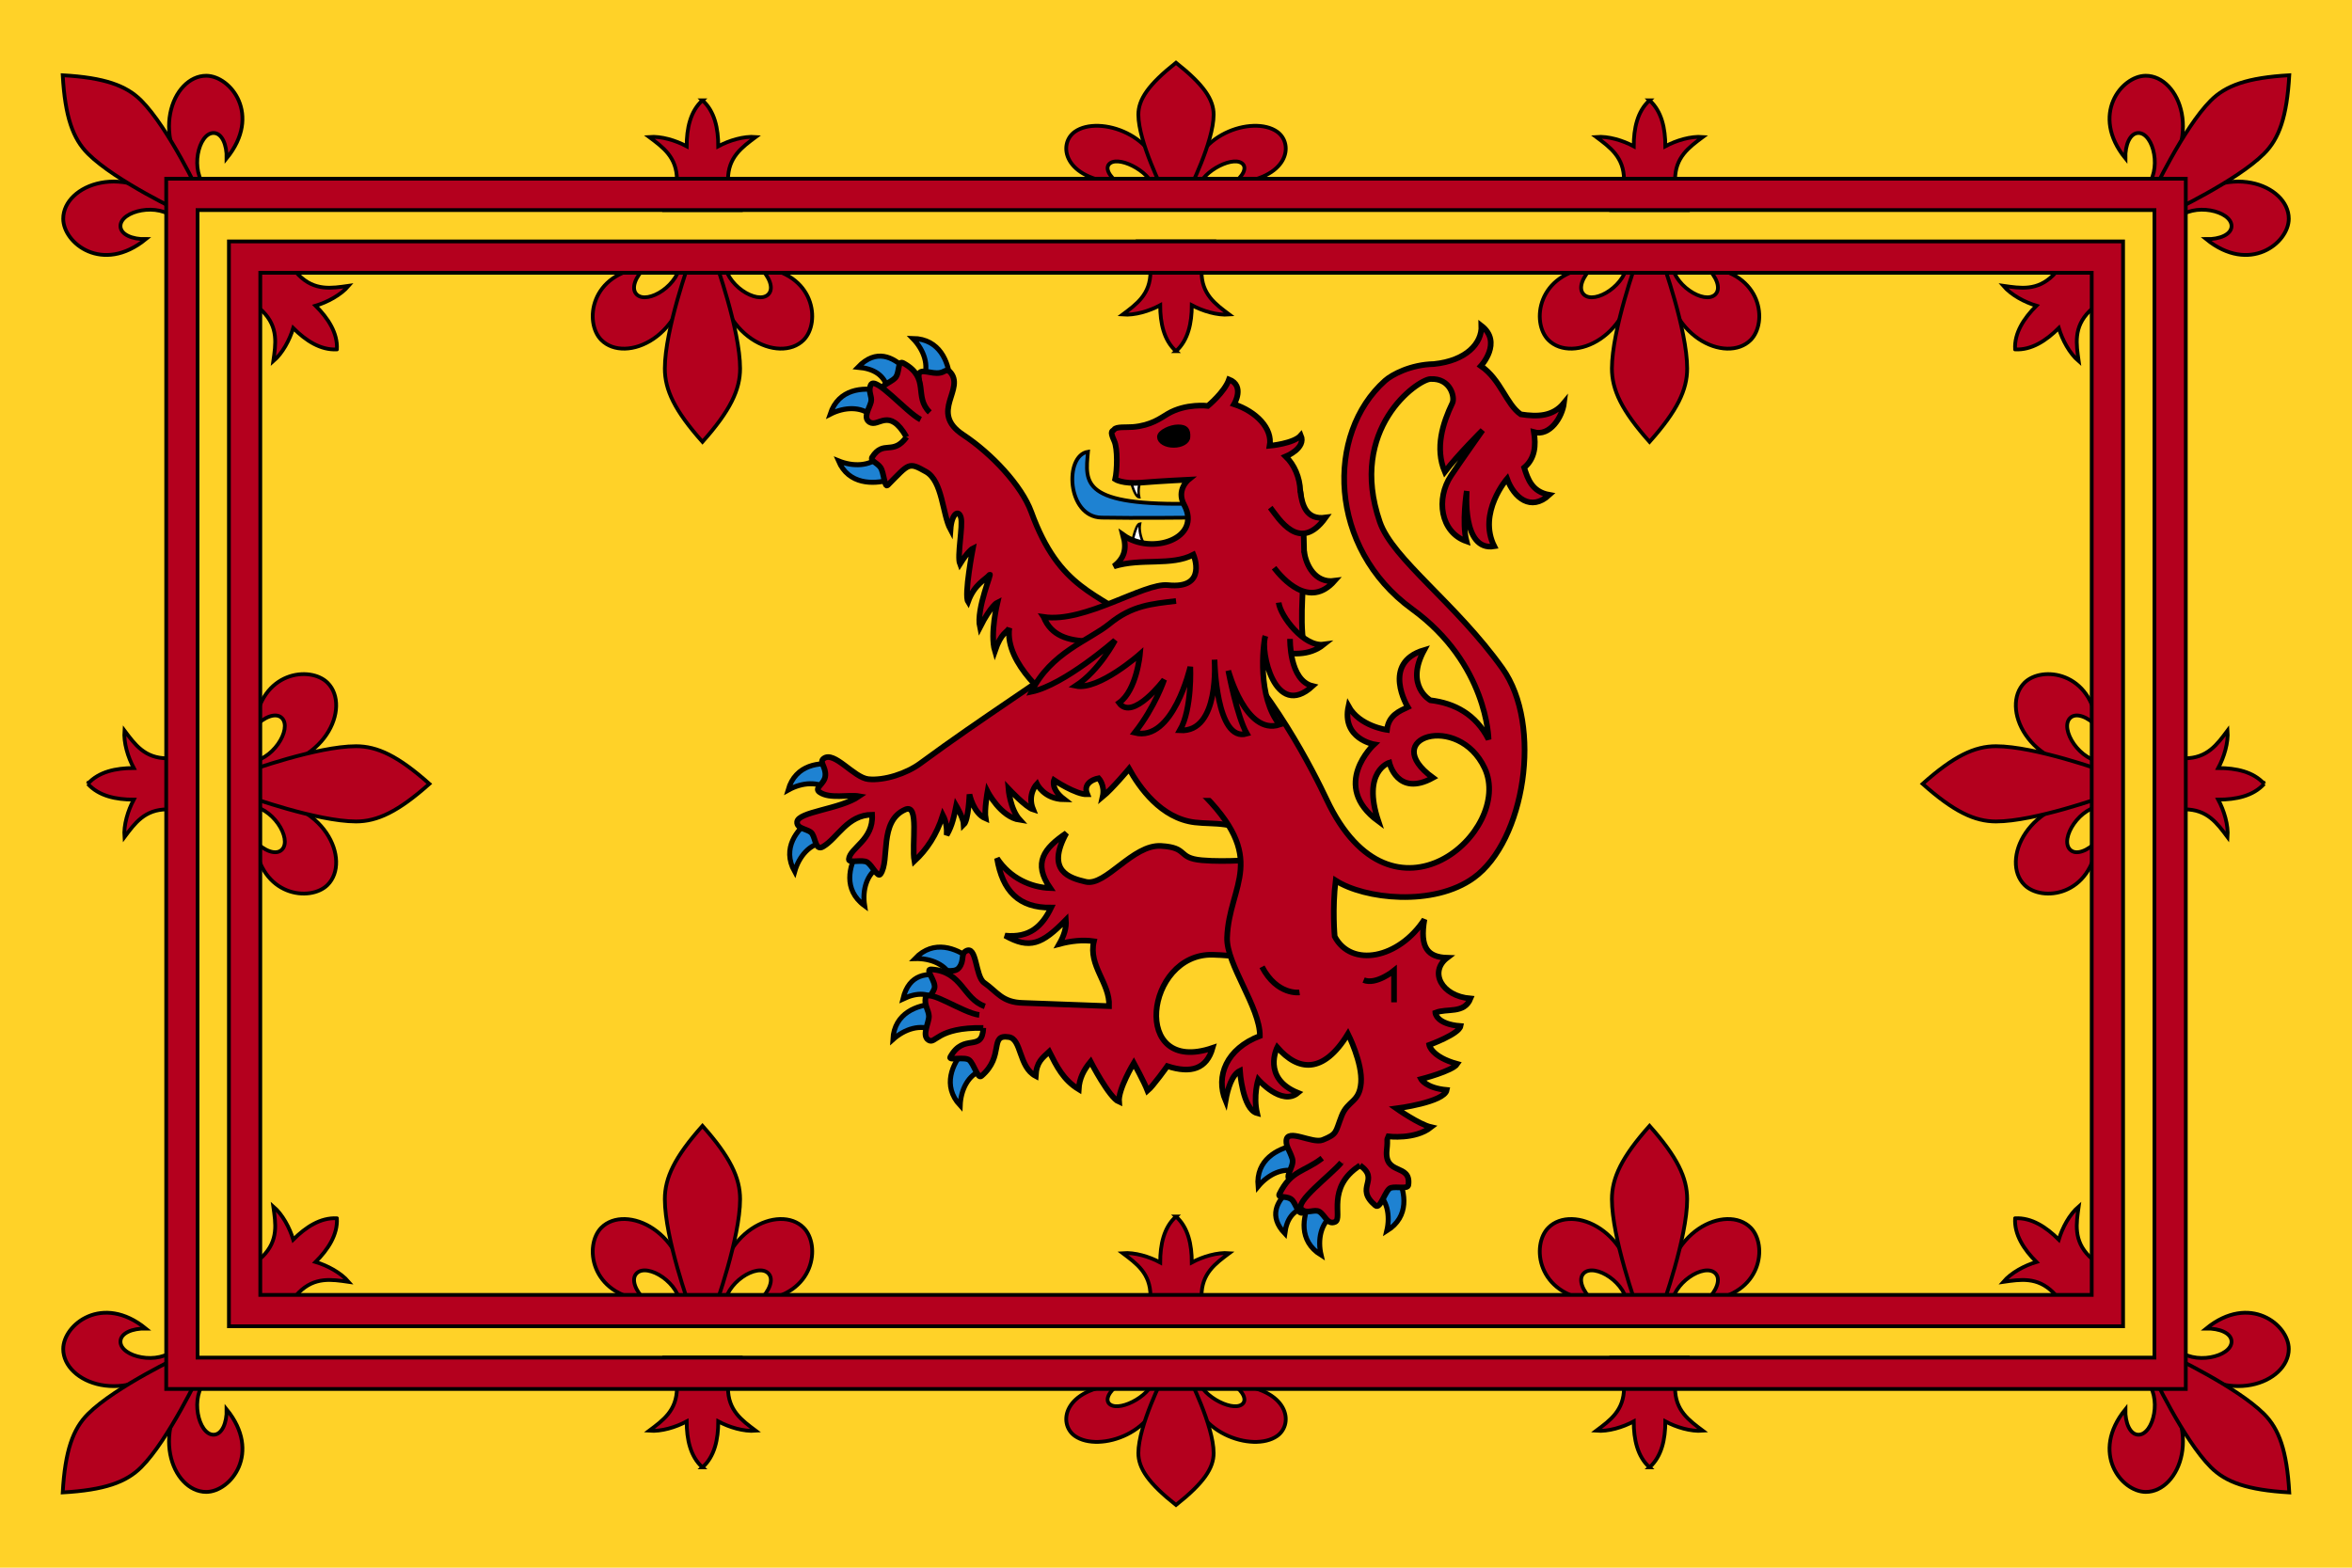 <svg xmlns="http://www.w3.org/2000/svg" xmlns:xlink="http://www.w3.org/1999/xlink" width="375" height="250"><path fill="#ffd228" d="M0 0h375v250H0z"/><g fill="#b4001e" stroke="#000" stroke-width=".6"><g id="b"><path d="M53.716 55.716c.143-2.61-1.402-4.965-3.4-6.963 1.885-.566 4.023-1.706 5.281-3.176-2.727.39-5.414.848-7.958-1.696-1.089-1.089-2.056-3.096-2.196-4.64l-8.204 8.204c1.544.14 3.552 1.107 4.64 2.196 2.543 2.544 2.085 5.231 1.696 7.958 1.47-1.258 2.611-3.396 3.176-5.281 1.999 1.999 4.353 3.543 6.963 3.4zM28.086 33.473c-7.991-7.991-18.006-4.017-18.005 1.407 0 3.888 6.25 8.883 13.167 3.255-2.152.046-4.041-.742-4.042-2.087-.001-2.412 6.044-3.871 8.808-1.107l4.927-4.927c-2.764-2.765-1.304-8.808 1.107-8.808 1.344 0 2.132 1.89 2.087 4.041 5.627-6.916.632-13.165-3.256-13.166-5.424-.001-9.398 10.014-1.407 18.005z"/><path d="M29.065 33.891s-10.66-5.008-15.035-9.375c-2.402-2.402-3.646-5.85-4.03-12.515 6.665.384 10.116 1.625 12.515 4.03 4.371 4.371 9.375 15.035 9.375 15.035z"/></g><g id="a"><path d="M112 16c-1.947 1.745-2.52 4.502-2.52 7.328-1.733-.933-4.051-1.638-5.98-1.488 2.203 1.653 4.428 3.229 4.428 6.826 0 1.54-.736 3.643-1.729 4.834h11.602c-.993-1.191-1.729-3.294-1.729-4.834 0-3.597 2.224-5.174 4.428-6.826-1.93-.15-4.248.556-5.98 1.488 0-2.826-.573-5.584-2.52-7.328zM114.395 42.488c0 11.301 9.891 15.572 13.726 11.737 2.748-2.75 1.861-10.7-7.009-11.612 1.554 1.489 2.333 3.382 1.383 4.334-1.705 1.706-7.011-1.536-7.011-5.446h-6.967c0 3.91-5.306 7.151-7.011 5.446-.951-.951-.171-2.844 1.382-4.334-8.869.912-9.756 8.862-7.008 11.612 3.835 3.836 13.726-.436 13.726-11.737z"/><path d="M113.998 41.5s3.997 11.079 4.002 17.261c0 3.397-1.558 6.714-6 11.699-4.442-4.984-6.004-8.302-6-11.699 0-6.182 4.002-17.261 4.002-17.261z"/></g><g id="d"><path d="M187.5 56c-1.947-1.745-2.52-4.502-2.52-7.328-1.733.933-4.051 1.638-5.98 1.488 2.203-1.653 4.428-3.229 4.428-6.826 0-1.54-.736-3.643-1.729-4.834h11.602c-.993 1.191-1.729 3.294-1.729 4.834 0 3.597 2.224 5.174 4.428 6.826-1.93.15-4.248-.556-5.98-1.488 0 2.826-.573 5.584-2.52 7.328zM190.984 30.5c0-2.764 5.305-5.687 7.01-4.48.951.673.171 2.143-1.383 3.197 8.87-.645 9.758-6.269 7.01-8.213-3.835-2.713-13.727.511-13.727 8.5h-4.789c0-7.989-9.892-11.213-13.727-8.5-2.748 1.944-1.86 7.568 7.01 8.213-1.554-1.054-2.333-2.524-1.383-3.197 1.705-1.206 7.01 1.716 7.01 4.48z"/><path d="M185.502 30.5s-3.997-7.849-4.002-12.219c0-2.402 1.558-4.756 6-8.281 4.442 3.524 6.004 5.879 6 8.281 0 4.371-4.002 12.219-4.002 12.219z"/></g><use xlink:href="#a" x="-375" transform="scale(-1 1)"/><use xlink:href="#b" x="-375" transform="scale(-1 1)"/><g id="c"><path d="M14 125c1.745-1.947 4.502-2.52 7.328-2.52-.933-1.733-1.638-4.051-1.488-5.981 1.653 2.204 3.229 4.428 6.826 4.428 1.54 0 3.643-.736 4.834-1.729V130.8c-1.191-.993-3.294-1.729-4.834-1.729-3.597 0-5.174 2.224-6.826 4.428-.15-1.93.556-4.248 1.488-5.98-2.826 0-5.584-.573-7.328-2.52zM40.488 127.395c11.301 0 15.573 9.891 11.737 13.726-2.75 2.748-10.7 1.861-11.612-7.009 1.489 1.554 3.382 2.333 4.334 1.383 1.706-1.705-1.536-7.011-5.446-7.011v-6.967c3.91 0 7.151-5.306 5.446-7.011-.951-.951-2.844-.171-4.334 1.382.912-8.869 8.862-9.756 11.612-7.008 3.836 3.835-.436 13.726-11.737 13.726z"/><path d="M39.5 126.998s11.079 3.997 17.261 4.002c3.397 0 6.714-1.558 11.699-6-4.984-4.442-8.302-6.004-11.699-6-6.182 0-17.261 4.002-17.261 4.002z"/></g><use xlink:href="#c" x="-375" transform="scale(-1 1)"/><use xlink:href="#b" y="-250" transform="scale(1 -1)"/><use xlink:href="#a" y="-250" transform="scale(1 -1)"/><use xlink:href="#d" y="-250" transform="scale(1 -1)"/><use xlink:href="#a" x="-375" y="-250" transform="scale(-1)"/><use xlink:href="#b" x="-375" y="-250" transform="scale(-1)"/><path d="M338.5 38.5h-302v173h302zm-297 5h292v163h-292z"/><path d="M348.5 28.5h-322v193h322zm-317 5h312v183h-312z"/><path d="m141.617 76.582-1.42-3.775c-1.528 1.542-4.17 1.64-6.516.689 1.644 3.86 5.593 3.697 7.936 3.086zM151.438 60.224l-4.204.101c.951-2.013.086-4.519-1.696-6.352 4.369.076 5.645 3.829 5.9 6.251z" fill="#1e82d2" stroke-width=".8"/><path d="M144.54 69.692c-2.173 3.016-3.674.401-5.473 3.199-.378.588.811.906 1.33 1.668.552.81.627 3.326 1.142 2.808 3.437-3.456 3.261-3.748 6.104-2.144 2.655 1.497 2.605 6.793 3.905 9.206.188-2.568 1.303-3.231 1.661-1.891.358 1.34-.648 6.135-.153 7.403 1.327-2.133 2.056-2.483 2.056-2.483s-1.427 7.439-.766 8.494c1.001-2.799 2.803-3.518 3.409-4.274.606-.756-2.172 5.39-1.518 8.355 1.758-3.474 2.797-3.965 2.797-3.965s-1.223 5.025-.41 7.747c1.041-3.022 1.924-2.907 2.302-3.663-.795 5.856 6.974 11.64 6.974 11.64l13.999-12.014c-6.924-5.366-12.941-5.682-17.477-18.14-1.532-4.206-6.358-9.336-10.862-12.303-5.536-3.647.545-7.325-2.166-10.109-.211-.108-.35-.142-.477-.136-.383.018-.572.405-1.552.408-1.375.004-3.091-.948-2.865.732.264 1.965-.008 3.443.87 4.544" stroke-width=".9"/><path d="m144.184 58.675-2.642 3.272c-.595-2.145-2.2-3.161-4.749-3.389 2.956-3.07 5.614-1.552 7.39.117z" fill="#1e82d2" stroke-width=".8"/><path d="M148.238 65.761c-2.624-2.563.132-5.448-4.183-7.843-1.024-.568-.53 1.521-1.345 2.369-.72.749-3.054 1.494-1.947 2.257 2.4 1.655 2.771 1.34 5.056 4.766" stroke-width=".9"/><path d="m140.079 62.25-1.137 4.041c-1.648-1.498-4.304-1.409-6.582-.247 1.356-4.146 5.325-4.262 7.719-3.794z" fill="#1e82d2" stroke-width=".8"/><path d="M146.781 66.908c-2.315-1.183-7.242-7.041-7.941-5.531-.492 1.061.248 1.817.041 2.703-.236 1.01-1.372 2.541-.228 3.248 1.42.877 3.101-2.503 5.88 2.365" stroke-width=".9"/><path d="m133.223 121.911-.984 4.08c-1.704-1.436-4.354-1.247-6.587 0 1.199-4.194 5.161-4.458 7.571-4.08zM129.157 130.774l2.196 3.579c-2.222.188-3.961 2.192-4.656 4.65-2.125-3.811.488-6.795 2.46-8.229zM136.661 135.927l3.487 2.345c-1.943 1.092-2.691 3.636-2.3 6.16-3.519-2.586-2.383-6.384-1.187-8.506z" fill="#1e82d2" stroke-width=".8"/><path d="M180.619 98.109c-16.682 11.914-23.311 15.857-33.92 23.651-2.171 1.595-5.71 2.757-8.253 2.494-2.328-.241-5.434-4.56-7.117-3.287-.755.571.342 1.256.268 2.678-.074 1.422-1.912 1.987-.912 2.687 1.586 1.11 4.656.353 6.284.642-3.016 2.091-9.771 2.457-9.881 4.118-.077 1.167 1.925 1.065 2.423 1.889.537.889.541 2.715 1.704 2.04 2.322-1.348 3.874-5.075 7.836-5.101.24 4.03-3.546 5.28-3.71 7.103-.063.696 2.195-.034 2.953.491.807.558 1.653 2.481 2.082 1.889 1.564-2.154-.319-8.455 3.975-10.314 2.263-.98.959 5.541 1.439 8.236 1.969-1.839 3.521-4.131 4.543-7.33.543 1.058.669 2.116.606 3.174.921-1.562 1.199-3.123 1.514-4.685 0 0 1.174 2.002 1.211 3.023.757-.718.909-4.836.909-4.836s.606 3.023 2.574 3.854c-.227-1.36.303-4.307.303-4.307s2.082 4.08 5.149 4.534c-1.552-1.7-1.817-4.987-1.817-4.987s2.801 2.985 3.937 3.325c-.984-2.418.606-4.08.606-4.08s1.136 2.418 4.316 2.456c-2.158-1.662-1.59-3.06-1.59-3.06s3.521 2.342 5.3 2.267c-.871-2.116 1.817-2.569 1.817-2.569s1.06 1.133.644 2.947c1.514-1.247 4.202-4.458 4.202-4.458 1.64 2.96 5.089 7.912 10.491 8.553 3.224.382 6.21-.31 9.762 2.517l-3.294-36.611-16.354 1.058z" stroke-width=".9"/><path d="m154.494 152.754-2.769 3.159c-.841-2.061-3.277-3.121-5.835-3.051 3.012-3.16 6.645-1.559 8.604-.108zM153.544 167.723l2.977 2.965c-2.115.703-3.335 3.059-3.432 5.611-2.962-3.206-1.124-6.719.455-8.576z" fill="#1e82d2" stroke-width=".8"/><path d="M156.783 163.918c-.184 4.033-3.097.696-5.269 4.646-.337.612 2.336-.107 3.035.494.744.639 1.353 3.027 1.91 2.553 3.788-3.226 1.158-6.741 4.399-6.228 2.051.325 1.547 4.78 4.27 6.206.139-2.28 1.073-2.859 2.158-3.892 1.189 2.345 2.226 4.5 4.701 6.014.102-1.774.811-3.094 1.897-4.414 0 0 2.965 5.756 4.536 6.416-.171-2.023 2.353-6.194 2.353-6.194s1.648 3.013 2.191 4.422c.902-.758 3.15-3.926 3.15-3.926 3.822 1.246 6.281.414 7.226-2.912-13.151 4.509-10.739-15.094-.008-14.848 3.55.081 7.05.724 7.05.724l.598-15.949s-5.445.496-9.342.153c-4.031-.355-2.063-2.016-6.514-2.28-4.542-.272-8.823 6.466-12.007 5.718-2.527-.594-6.434-1.66-3.102-7.76-3.584 2.43-5.351 4.747-2.575 8.764-3.052-.109-6.407-1.578-8.475-4.748.87 5.19 3.443 7.924 8.628 7.862-1.428 2.96-3.423 4.861-7.349 4.459 3.915 2.189 5.862 1.43 9.702-2.502.102 1.32-.326 2.564-1.057 3.846 1.842-.488 3.683-.711 5.525-.442-.934 3.902 2.561 6.633 2.421 10.347l-13.709-.511c-3.387-.076-4.108-1.76-6.207-3.216-1.457-1.011-1.143-6.128-2.95-5.037-.81.489-.176 1.549-1.074 2.655-.866 1.066-2.906-.202-2.251 1.361.767 1.829 2.293 2.585 3.427 3.421" stroke-width=".9"/><path d="m150.388 155.65-.608 4.158c-1.605-1.545-3.505-1.606-5.816-.509.981-4.144 4.043-4.185 6.423-3.649z" fill="#1e82d2" stroke-width=".8"/><path d="M157.025 160.481c-3.473-1.191-3.6-5.579-8.527-5.894-1.169-.075.846 1.952.474 3.067-.328.985-1.855 2.325-.527 2.54 2.879.467 3.201.718 6.738 2.834" stroke-width=".9"/><path d="m148.827 160.11-.047 4.197c-1.982-1.02-4.523-.245-6.421 1.468.23-4.355 4.034-5.496 6.468-5.664z" fill="#1e82d2" stroke-width=".8"/><path d="M156.134 161.853c-2.594-.295-8.29-4.337-8.573-2.697-.199 1.152.516 1.978.546 2.887.035 1.037-1.2 3.082-.072 3.813 1.163.753 1.28-2.074 8.744-1.931" stroke-width=".9"/><path d="m206.17 182.681.559 4.16c-2.108-.725-4.511.406-6.143 2.374-.4-4.343 3.2-6.018 5.584-6.534zM222.966 187.9l-3.662 2.063c1.85 1.242 2.395 3.837 1.805 6.322 3.713-2.3 2.881-6.176 1.857-8.385z" fill="#1e82d2" stroke-width=".8"/><path d="M211.33 185.479c-1.322.489-3.315 3.153-5.269 2.791-1.669-.31.402-2.181-.017-3.489-.435-1.356-.989-1.897-.955-2.842.076-2.106 4.151.509 5.797-.153 2.371-.954 1.989-1.196 3.022-3.839.975-2.495 2.827-2.101 3.089-5.266.262-3.164-2.079-7.807-2.079-7.807-3.962 6.469-7.961 5.948-11.279 2.14 0 0-2.496 4.919 3.294 7.262-2.576 2.154-6.329-2.122-6.329-2.122s-.812 2.617-.178 5.367c-2.319-.613-2.737-6.762-2.737-6.762-1.255.61-1.941 2.807-2.287 4.778-1.633-3.924.141-8.3 5.473-10.335.023-4.584-5.374-11.454-5.231-15.679.297-8.587 6.872-12.486-4.418-23.452l2.114-24.709c9.161 7.802 16.242 22.027 18.177 26.139 10.528 22.376 29.85 4.986 25.202-4.986-4.176-8.96-17.092-4.908-8.253 1.515-5.697 3.136-6.957-2.416-6.957-2.416s-4.426 1.361-1.739 9.36c-7.799-5.716-.686-12.275-.686-12.275s-5.207-.872-4.088-6.087c1.762 3.21 6.139 3.778 6.139 3.778.238-2.342 2.065-3.021 3.325-3.625 0 0-4.312-7.054 2.605-9.103-3.115 5.734.986 8.008.986 8.008 3.852.453 7.249 2.229 9.283 6.234 0 0-.138-12.018-12.192-20.778-13.439-9.767-13.778-27.978-4.314-36.417 1.096-.977 4.097-2.58 7.787-2.655 5.166-.529 7.68-3.306 7.576-6.109 3.417 2.637-.08 6.418-.08 6.418 3.193 2.193 4.04 6.124 6.362 7.712 2.687.408 5.113.355 6.889-1.821-.287 2.321-2.278 5.36-4.799 4.658.342 2.101.192 4.201-1.549 5.659.577 1.826 1.231 3.841 4.004 4.345-2.927 2.695-5.626.478-6.735-2.57 0 0-4.713 5.446-2.042 10.772-5.203.867-4.386-8.815-4.386-8.815s-.807 5.058-.039 8.021c-4.179-1.448-4.906-6.812-2.466-10.47 1.463-2.194 5.028-7.245 5.028-7.245s-3.958 3.938-6.021 6.64c-1.609-3.797-.322-7.782 1.213-10.985.416-.869-.25-3.994-3.518-3.82-2.049.109-13.172 7.917-8.059 22.777 2.044 5.94 12.115 12.937 19.541 23.348 6.498 9.11 3.526 27.558-4.553 33.405-6.44 4.661-17.469 3.389-22.03.442-.549 4.458-.153 8.917-.153 8.917 2.637 5.041 10.234 3.546 14.31-2.71-.784 4.519.551 6.015 3.628 6.113-2.887 2.205-.967 6.11 3.717 6.501-.999 2.492-3.74 1.509-5.61 2.263 0 0 .103 1.825 4.024 2.127-.243 1.285-4.996 3.012-4.996 3.012s.324 1.894 4.467 3.029c-.74 1.135-5.763 2.417-5.763 2.417s.761 1.435 4.092 1.736c-.379 1.963-8.031 2.944-8.031 2.944s3.615 2.55 5.529 2.984c-2.553 2.021-6.808 1.474-6.808 1.474-.345.788-.05.144-.256 2.161-.423 4.148 3.914 2.088 3.444 5.582-.097.724-1.853.189-2.796.459-.887.254-1.634 3.517-2.455 2.825-3.448-2.907.824-4.052-2.455-6.416" stroke-width=".9"/><path d="m205.255 190.067 2.829 2.508c-1.951.445-2.932 1.842-3.243 4.121-2.635-2.782-1.16-5.104.413-6.629z" fill="#1e82d2" stroke-width=".8"/><path d="M210.811 184.689c-2.901 2.247-4.94 1.893-6.821 5.713-.378.767 1.381.137 2.111 1.058.646.813 1.008 2.671 1.916 1.681 1.969-2.148 2.685-5.585 6.397-7.378" stroke-width=".9"/><path d="m208.798 191.757 3.656 2.075c-1.854 1.236-2.407 3.829-1.825 6.317-3.705-2.312-2.862-6.185-1.83-8.391z" fill="#1e82d2" stroke-width=".8"/><path d="M213.862 185.388c-1.668 2.004-7.549 6.334-6.329 7.469.857.797 2.054-.103 2.833.371.888.539 1.282 2.162 2.513 1.62 1.268-.559-1.529-5.492 3.967-9.001" stroke-width=".9"/><path d="M201.214 154.177c2.423 4.609 5.981 4.081 5.981 4.081M217.416 156.293c1.969.831 4.846-1.511 4.846-1.511v5.063" fill="none" stroke-width=".9"/><path stroke="none" d="M188.244 98.871h6.799v28.372h-6.799z"/><path d="M180.334 87.397s.629-3.833 1.433-3.907c-.424 2.087 1.368 4.666 1.368 4.666l-2.801-.759z" fill="#fff" stroke-width=".4"/><path d="M190.614 80.314c-18.256.423-17.613-3.268-17.149-8.274-3.814.586-3.378 10.393 2.158 10.503 5.121.102 14.688 0 14.688 0l.303-2.229z" fill="#1e82d2"/><path d="M179.773 74.304s.814 4.893 1.855 4.987c-.549-2.664 1.476-4.798 1.476-4.798l-3.331-.189z" fill="#fff" stroke-width=".4"/><path d="M166.401 98.39c2.415 6.067 10.922 2.85 16.383 4.275l17.56-2.778 7.511 2.888c-.709-4.417.126-10.346.068-14.876-.075-5.798-.606-9.597-.606-9.597-.071-2.173-.959-4.187-2.315-5.505 0 0 3.279-1.322 2.409-3.366-1.138 1.322-4.979 1.656-4.979 1.656.5-2.761-2.159-5.468-5.675-6.626 0 0 1.78-2.939-.803-3.954-.709 2.03-3.373 4.221-3.373 4.221s-3.498-.455-6.425 1.282c-1.109.659-2.631 1.843-5.523 2.083-1.029.086-2.68-.092-2.99.401-.203.323-.803.054.013 1.83.568 1.236.468 4.689.147 6.105 0 0 1.175.787 4.176.534 3.012-.254 7.509-.468 7.509-.468s-1.992 1.618-.696 4.007c2.9 5.349-5.117 8.108-9.704 4.849.625 2.298.125 3.687-1.499 4.969 4.39-1.371 9.155-.018 12.688-1.87 0 0 2.364 5.536-4.069 4.862-3.828-.401-13.191 6.058-19.809 5.076z" stroke-width=".9"/><path d="M207.316 78.302c.278 2.205.925 4.655 4.031 4.233-4.155 5.782-7.489.116-8.816-1.588M207.922 87.898c.278 2.205 1.758 5.146 4.863 4.724-4.041 4.573-8.322-.375-9.649-2.079" stroke-width=".9"/><path d="M189.329 69.673c0 .702-.984 1.271-2.197 1.271s-2.197-.569-2.197-1.271 1.697-1.525 2.91-1.525 1.541.456 1.484 1.525z" fill="#000" stroke-width=".9" stroke-linecap="round"/><path d="M203.871 96.097c.278 2.205 4.068 7.111 7.173 6.689-4.571 3.666-12.184-.602-13.511-2.305" stroke-width=".9"/><path d="M187.509 95.842c-3.88.472-6.985.678-10.633 3.655-3.194 2.607-9.348 4.546-12.422 10.815 5.259-1.1 13.326-8.199 13.326-8.199s-2.508 4.817-6.246 7.254c3.644.775 10.221-5.063 10.221-5.063s-.511 5.781-3.331 7.783c2.177 2.985 7.193-3.703 7.193-3.703s-1.42 4.288-4.694 8.463c6.114 1.53 8.859-10.503 8.859-10.503s.322 6.706-1.666 10.126c6.417.397 5.527-11.259 5.527-11.259s.208 13.243 5.149 11.788c-1.571-2.739-2.953-10.05-2.953-10.05s2.783 10.39 8.177 8.614c-3.54-4.345-2.678-12.591-2.271-14.13-.88 2.39 1.552 13.45 7.534 7.972-3.748-.907-3.596-7.519-3.596-7.519" stroke-width=".9"/></g></svg>